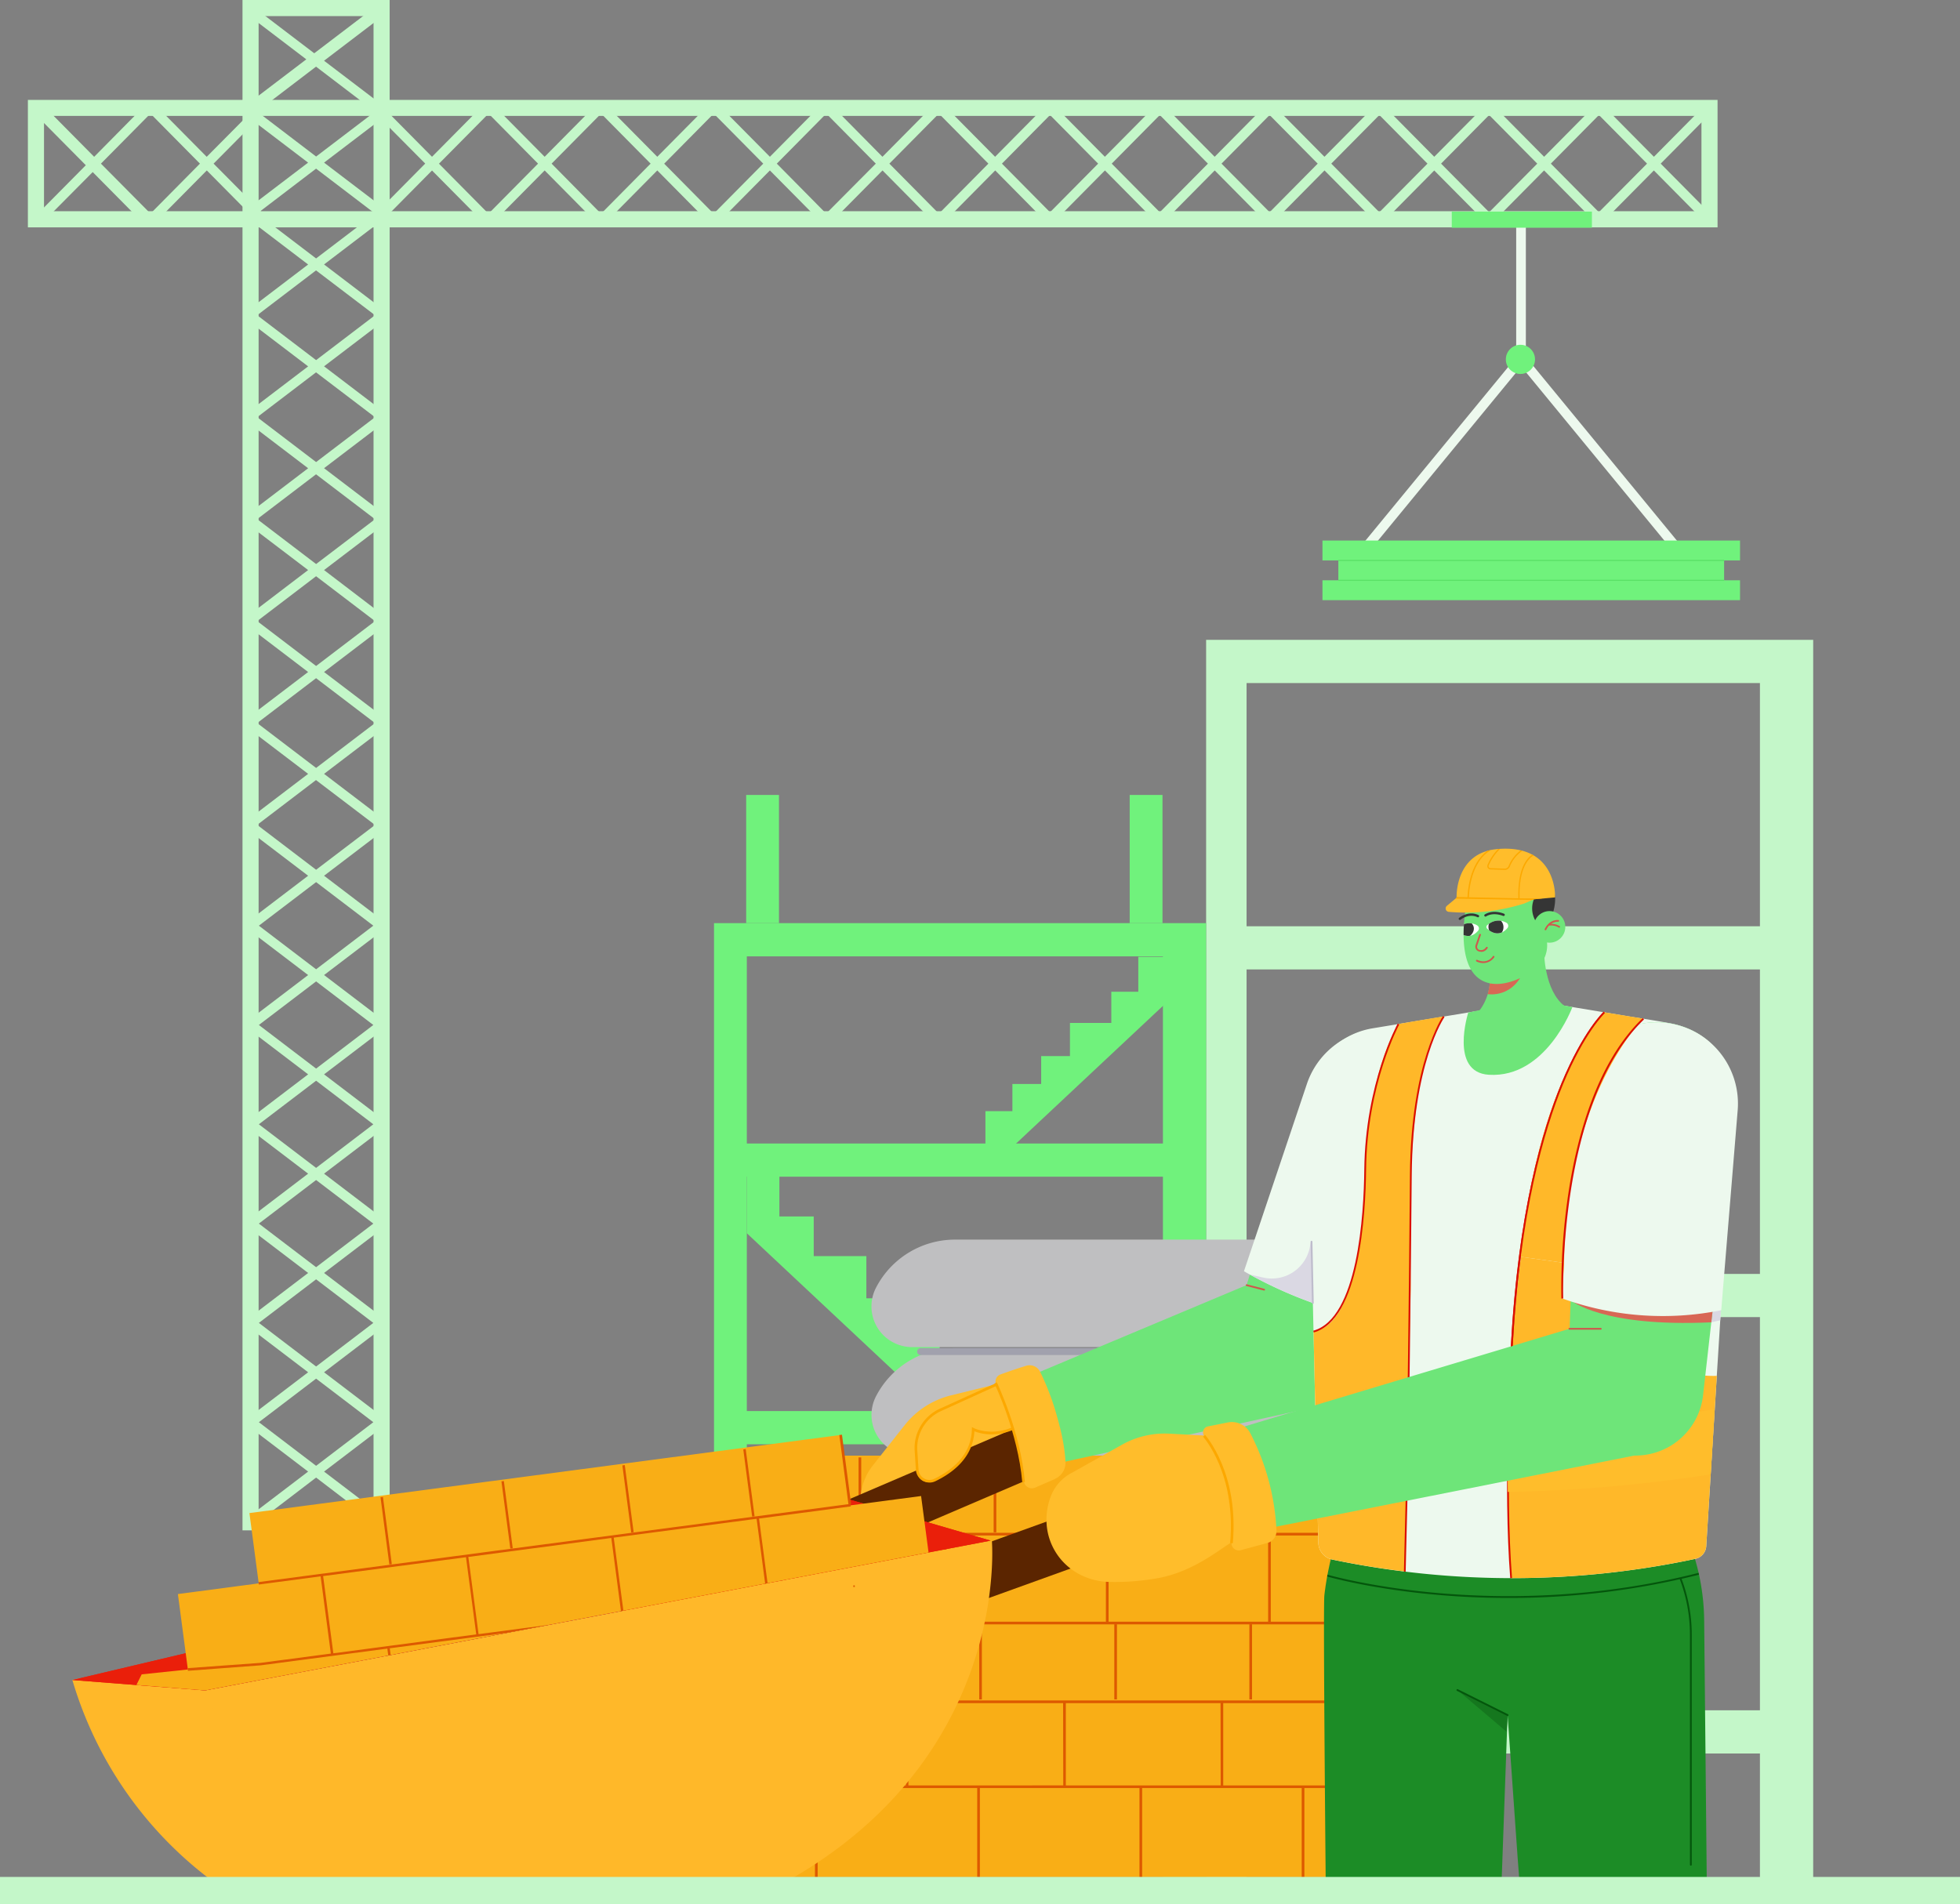 <svg id="A_Construction_Project_Worker_Who_is_Picking_up_Building_Materials" data-name="A Construction Project Worker Who is Picking up Building Materials" xmlns="http://www.w3.org/2000/svg" viewBox="0 0 1480 1438.06"><rect x="0" y="0" width="1480" height="1438.06" fill="#808080" stroke="none"/><defs><style>.cls-1{fill:#c4f7c9;}.cls-2{fill:#edf9ee;}.cls-3{fill:#70f27c;}.cls-4{fill:#58e065;}.cls-5{fill:#f9ae16;}.cls-6{fill:#dd5900;}.cls-7{fill:#bfbfc1;}.cls-8{fill:#a1a1ad;}.cls-9{fill:#1c8c26;}.cls-10{fill:#04560c;}.cls-11{fill:#15771e;}.cls-12{fill:#6ee579;}.cls-13{fill:#ce594d;}.cls-14{fill:#dad8e3;}.cls-15{fill:#bebccc;}.cls-16{fill:#ffb829;}.cls-17{fill:#db0f00;}.cls-18{fill:#ffbd2b;}.cls-19{fill:#d86755;}.cls-20{fill:#5b2500;}.cls-21{fill:#fca800;}.cls-22{fill:#353535;}.cls-23{fill:#fff;}.cls-24{fill:#ea1f0a;}</style></defs><path class="cls-1" d="M296.67,183.81l-6.61-5v11.71l3.42-3.44,3.2-3.22Zm-6.61-72.19v1l.59-.45-.59-.59ZM191.11,27.47v1155.8H302.22V27.47Zm12.17,12.17h86.78V1171.11H203.28V39.63Z" transform="translate(-8 -27.47)"/><path class="cls-1" d="M286.91,115.06h3.14v-2.4Zm-83.64,6.78,37.38,28.46-37.38,28.46v6.6l1.46,1.47,41.94-32L288.86,187l1.2.91v-9.18L252.7,150.29l37.36-28.46v-6.78h-3.14L246.68,145.7l-40.24-30.65h-1.5l-1.65,1.67v5.11ZM195,106l1,1.34-1,.77,2.81,3.69-.26.34-2.2,2.89-.34.45,5.41,4.12,2.88,2.2,37.38,28.46-37.38,28.46-3.72,2.84L195,185.07l1.47,1.94,1.34,1.75-.61.8-2.2,2.89,8.29,6.32.54.4,36.84,28.06-37.38,28.46L195,262l2.81,3.69L195,269.39l8.29,6.32,37.38,28.46-37.38,28.46L195,339l2.81,3.69L195,346.33l8.29,6.32,37.38,28.46-37.38,28.46L195,415.89l2.81,3.69L195,423.26l8.29,6.32L240.66,458,203.28,486.5,195,492.82l2.81,3.69L195,500.2l8.29,6.32L240.66,535l-37.38,28.46L195,569.76l2.81,3.69L195,577.14l8.29,6.32,37.38,28.46-37.38,28.46L195,646.7l2.81,3.69L195,654.08l8.29,6.32,37.38,28.46-37.38,28.46L195,723.64l2.08,2.71L195,729.08l8.29,6.32,37.38,28.46-37.38,28.46L195,798.64l2.08,2.71L195,804.08l8.29,6.32,37.38,28.46-37.38,28.46L195,873.64l2.08,2.71L195,879.08l8.29,6.32,37.38,28.46-37.38,28.46L195,948.64l2.08,2.71L195,954.08l8.29,6.32,37.38,28.46-37.38,28.46-8.29,6.32,2.08,2.71-2.08,2.73,8.29,6.32,37.38,28.46-37.38,28.46-8.29,6.32,2.08,2.71-2.08,2.73,8.29,6.32,37.38,28.46-28.27,21.53-9.11,6.93-8.29,6.32,4.42,5.8,11.28-8.6,13.74-10.46,22.25-17,22.25,17,13.72,10.46,11.28,8.6,4.42-5.8-8.29-6.32-9.11-6.93-28.26-21.53,37.36-28.46,8.29-6.32-2.08-2.73,2.08-2.71-8.29-6.32-37.36-28.46,37.36-28.46,8.29-6.32-2.08-2.73,2.08-2.71-8.29-6.32-37.36-28.46,37.36-28.46,8.29-6.32-2.08-2.73,2.08-2.71-8.29-6.32-37.36-28.46,37.36-28.46,8.29-6.32-2.08-2.73,2.08-2.71-8.29-6.32-37.36-28.46,37.36-28.46,8.29-6.32-2.08-2.73,2.08-2.71-8.29-6.32-37.36-28.46,37.36-28.46,8.29-6.32-2.08-2.73,2.08-2.71-8.29-6.32-37.36-28.46,37.36-28.46,8.29-6.32-2.81-3.69,2.81-3.69-8.29-6.32-37.36-28.46,37.36-28.46,8.29-6.32-2.81-3.69,2.81-3.69-8.29-6.32L252.69,535l37.36-28.46,8.29-6.32-2.81-3.69,2.81-3.69-8.29-6.32L252.69,458l37.36-28.46,8.29-6.32-2.81-3.68,2.81-3.69-8.29-6.32-37.36-28.46,37.36-28.46,8.29-6.32-2.81-3.69,2.81-3.69-8.29-6.32-37.36-28.46,37.36-28.46,8.29-6.32-2.81-3.69,2.81-3.69-8.29-6.32-37.36-28.46,36.84-28.06.52-.4,4.67-3.57,3.62-2.76-2.81-3.69,1.34-1.75,1.47-1.94-1.68-1.28-6.61-5-37.36-28.46,37.36-28.46,5.77-4.39,2.52-1.93-.34-.45-2.47-3.24,2.16-2.85.65-.84-6.86-5.24-1.43-1.09L252.69,73.33l37.36-28.46,8.29-6.32-1-1.34,1-.77-4.42-5.8-11.79,9L245.28,67.7,208.43,39.62l-9-6.87L195,38.55l8.29,6.32,36,27.42-36,27.4-4.19,3.2L195,106Zm51.69,962.66,43.21,32.91-43.21,32.93-43.22-32.93Zm0-75,43.21,32.91-43.21,32.93-43.22-32.93,43.22-32.91Zm0-75,43.21,32.91-43.21,32.93-43.22-32.93Zm0-75,43.21,32.91-43.21,32.93-43.22-32.93Zm0-75,43.21,32.91-43.21,32.93-43.22-32.93Zm0-75,43.21,32.91-43.21,32.93-43.22-32.93Zm0-77,43.38,33,1.1.84-1.1.84-43.38,33-43.4-33.07-1.09-.83,1.09-.83,43.4-33.07Zm0-77,43.38,33.05,1.1.84-1.1.84-43.38,33.05-43.4-33.07-1.09-.83,1.09-.83,43.4-33.07Zm0-77,43.38,33.05,1.1.84-1.1.84-43.38,33.05-43.4-33.07-1.09-.83,1.09-.83,43.4-33.07Zm0-76.95,43.38,33.05,1.1.84-1.1.84-43.38,33-43.4-33.07-1.09-.83,1.09-.83,43.4-33.07Zm0-77,43.38,33,1.1.84-1.1.84-43.38,33.05-43.4-33.07-1.09-.83,1.09-.83,43.4-33.07Zm0-77,43.38,33,1.1.84-1.1.84-43.38,33.05-43.4-33.07-1.09-.83,1.09-.83,43.4-33.07Zm0-77L288.86,187l1.2.91,1.1.84-1.1.84-12.56,9.58-30.82,23.48-30.82-23.48-9.15-7-3.43-2.62-1.09-.83,1.09-.83,1.21-.92.25-.19,41.94-31.95ZM206.43,115l-.85-.66-2.3-1.75-1.09-.83,1.09-.83,2.58-2,8-6.13,32.78-25,32.78,25L290.08,111l.29.22.81.62-.51.39-.59.45-3.14,2.4L246.7,145.69,206.46,115Z" transform="translate(-8 -27.47)"/><path class="cls-1" d="M1132.89,187.27h10.26l.23-.23H1133.1l-.22.23ZM29.06,102.9v96.3H1304.93V102.91H29.06ZM41.23,187v-72H1292.77v72H41.23Z" transform="translate(-8 -27.47)"/><path class="cls-1" d="M290.05,190.48l-.07.07.07.07,4.67,4.62.45.45,3.17-3.21,3.87-3.9,1.52-1.54,30.49-30.81L364.71,187l8.57,8.65,3.47-3.43,3.46,3.43,8.57-8.65,30.49-30.81L449.76,187l8.56,8.65,3.47-3.43,3.46,3.43,8.57-8.65,30.49-30.81L534.8,187l8.57,8.65,3.46-3.43,3.47,3.43,8.56-8.65,30.49-30.81L619.84,187l8.57,8.65,3.46-3.43,3.47,3.43L643.9,187l30.49-30.81L704.88,187l8.57,8.65,3.47-3.43,3.46,3.43L729,187l30.49-30.81L789.93,187l8.56,8.65,2.4-2.37,2.4,2.37,8.56-8.65,30.49-30.81L872.83,187l8.57,8.65,2.4-2.37,2.38,2.37,8.57-8.65,30.49-30.81L955.73,187l8.57,8.65,2.38-2.37,2.4,2.37,8.57-8.65,30.49-30.81L1038.63,187l8.56,8.65,2.4-2.37,2.4,2.37,8.56-8.65L1091,156.23,1121.53,187l.23.23,8.34,8.42,2.4-2.37,2.38,2.37,8.34-8.42.23-.23,30.49-30.81L1204.43,187l.23.23,5.46,5.51,2.88,2.91,2.38-2.37,2.4,2.37,8.57-8.65,30.49-30.79L1287.32,187l8.57,8.65,5.19-5.14-8.25-8.34L1262,151.05l30.86-31.16,8.25-8.34-5.19-5.13-8.56,8.64-30.49,30.81-30.5-30.81-8.56-8.64-2.4,2.36-2.38-2.36-8.56,8.64-30.5,30.81-30.5-30.81-8.56-8.64-2.38,2.36-2.4-2.36-8.56,8.64L1091,145.87l-30.49-30.81-8.56-8.64-2.4,2.36-2.4-2.36-8.56,8.64-30.49,30.81-30.5-30.81-8.56-8.64-2.4,2.36-2.38-2.36-8.56,8.64-30.5,30.81-30.5-30.81-8.56-8.64-2.38,2.36-2.4-2.36-8.56,8.64-30.5,30.81-30.49-30.81-8.56-8.64-2.4,2.36-2.4-2.36-8.56,8.64-30.49,30.81-30.5-30.81-8.56-8.64-3.46,3.42-3.47-3.42-8.56,8.64-30.5,30.81L643.9,115.06l-8.56-8.64-3.47,3.42-3.46-3.42-8.56,8.64-30.5,30.81-30.49-30.81-8.56-8.64-3.47,3.42-3.46-3.42-8.56,8.64-30.5,30.81-30.5-30.81-8.56-8.64-3.46,3.42-3.47-3.42-8.56,8.64-30.49,30.81-30.5-30.81-8.56-8.64-3.46,3.42-3.47-3.42-8.56,8.64-30.5,30.81-30.49-30.81-1.52-1.53L297.69,109l-2.52-2.55-4.84,4.78-.29.28-.07.07.66.66,2.82,2.85,2.36,2.38,6.39,6.46L329.08,151,302.2,178.18l-5.55,5.62-3.2,3.22L290,190.46Zm889-39.43,35.63-36,.68-.69.69.69,35.63,36L1216,187l-.69.69-.68-.69Zm-82.9,0,35.63-36,.69-.69.68.69,35.63,36-35.63,36-.22.23-.45.45-.69-.69-35.63-36Zm-82.9,0,35.63-36,.69-.69.69.69,35.63,36-35.63,36-.69.69-.69-.69Zm-82.88,0,35.63-36,.68-.69.69.69,35.63,36-35.63,36-.69.69L966,187Zm-82.9,0,35.63-36,.69-.69.68.69,35.63,36-35.63,36-.68.69-.69-.69Zm-82.9,0,35.63-36,.69-.69.69.69,35.63,36-35.63,36-.69.69-.69-.69Zm-85,0,35.63-36,1.76-1.78,1.76,1.78,35.61,36-35.61,36-1.76,1.78L715.13,187Zm-85,0,35.61-36,1.76-1.78,1.76,1.78,35.63,36L633.6,187l-1.76,1.78L630.08,187Zm-85,0,35.61-36,1.76-1.78,1.76,1.78,35.63,36-35.63,36-1.76,1.78L545.05,187l-35.61-36Zm-85.05,0,35.63-36,1.76-1.78,1.76,1.78,35.61,36-35.61,36-1.76,1.78L460,187Zm-85,0,35.63-36,1.76-1.78,1.76,1.78,35.61,36-35.61,36-1.76,1.78L375,187l-35.63-36ZM41.22,184.14l-6.34,6.41,5.18,5.14L48.63,187,78,157.42,107.27,187l8.57,8.65,1.18-1.17,1.14,1.17,3.47-3.43,3.46,3.43,8.57-8.65,30.49-30.81,26.95,27.22,3.54,3.58,2.54,2.55,6,6.1,0-.05,3.43-3.4,1.69-1.68L204.91,187l-.19-.19-1.46-1.47-3.72-3.76-8.45-8.53-21.81-22,21.81-22,9.29-9.38,2.88-2.91,1.65-1.67.65-.66,2.82-2.85L205.83,109l-2.58-2.55-.05,0-5.69,5.75-2.87,2.89-3.55,3.6-27,27.21-30.5-30.81-8.56-8.64-3.46,3.42-3.47-3.42-8.56,8.64L79.1,145.89,48.6,115.08,40,106.44l-1.18,1.16-1.14-1.16-5.19,5.13,8.68,8.76L72.8,152.25,41.21,184.16Zm43-33.09,35.63-36,1.76-1.78,1.76,1.78,35.61,36L123.4,187l-1.76,1.78L119.88,187Z" transform="translate(-8 -27.47)"/><rect class="cls-2" x="1144.88" y="165.65" width="7.3" height="103.01"/><rect class="cls-2" x="1214.25" y="280.78" width="7.3" height="184.4" transform="translate(32.22 830.74) rotate(-39.42)"/><rect class="cls-2" x="1003.12" y="369.4" width="184.4" height="7.3" transform="translate(103.61 954.84) rotate(-50.58)"/><polygon class="cls-3" points="998.59 423.24 998.59 408.23 1313.9 408.23 1313.9 423.24 1301.89 423.24 1301.89 438.26 1313.9 438.26 1313.9 453.27 998.59 453.27 998.59 438.26 1010.6 438.26 1010.6 423.24 998.59 423.24"/><path class="cls-4" d="M1018.59,465.34v.77h291.29v-.77Zm0-15v.79h291.29v-.79Z" transform="translate(-8 -27.47)"/><rect class="cls-3" x="1096.24" y="159.81" width="105.81" height="12.16"/><circle class="cls-3" cx="1148.08" cy="271.41" r="11.02"/><path class="cls-1" d="M918.74,510.71V1453h30.55V1351.76h387.64V1453h40.22V510.71ZM949.29,759.6h387.64v230H949.29v-230Zm0,559.53V1022.19h387.64v296.94ZM1336.93,727H949.29V543.34h387.64Z" transform="translate(-8 -27.47)"/><path class="cls-3" d="M547.16,724.65v725.14h24.77v-77.92h314.2v77.92h32.6V724.65H547.16Zm24.77,25.09h314.2V891.07H571.93Zm0,166.42h314.2v177H571.93Zm0,430.59V1118.26h314.2v228.49Z" transform="translate(-8 -27.47)"/><polygon class="cls-3" points="656.52 1319.91 656.52 1292.17 684.25 1292.17 684.25 1266.57 707.72 1266.57 706.89 1238.29 732.81 1238.29 732.81 1212.13 760.46 1212.13 760.46 1185.34 788.11 1185.34 788.11 1153.49 827.86 1153.49 827.86 1123.54 853.78 1123.54 853.78 1089.96 878.38 1089.96 878.38 1136.23 709.86 1319.91 656.52 1319.91"/><polygon class="cls-3" points="735.42 1064.84 735.42 1033.46 709.5 1033.46 709.5 1007.3 681.85 1007.3 681.85 980.51 654.2 980.51 654.2 948.66 614.45 948.66 614.45 918.71 588.53 918.71 588.53 885.13 563.94 885.13 563.94 931.4 706.69 1065.24 735.42 1064.84"/><polygon class="cls-3" points="744.09 863.86 744.09 839.2 764.46 839.2 764.46 818.64 786.19 818.64 786.19 797.59 807.92 797.59 807.92 772.56 839.16 772.56 839.16 749.01 859.53 749.01 859.53 722.62 878.86 722.62 878.86 758.99 766.67 864.17 744.09 863.86"/><rect class="cls-3" x="563.44" y="600.38" width="24.77" height="96.8"/><rect class="cls-3" x="853.03" y="600.38" width="24.77" height="96.8"/><polygon class="cls-5" points="537.91 1099.35 537.91 1158.62 469.75 1158.62 469.75 1225.79 530.74 1225.79 530.74 1285.24 462.9 1285.24 462.9 1349.42 402.44 1349.42 402.44 1417.77 1095.8 1417.77 1095.85 1349.21 1095.85 1284.93 1030.35 1284.93 1030.35 1225.49 1096.38 1225.49 1096.38 1158.78 1036.42 1158.78 1036.42 1099.35 537.91 1099.35"/><path class="cls-6" d="M1039.57,1252.24h-72v-65.13H1045v-2H545.91v2h52.14v65.13H538.74v2h500.83v-2Zm-319,0H600.09v-65.13H720.56Zm122.5,0H722.59v-65.13H843.06Zm122.51,0H845.1v-65.13H965.57ZM658.31,1128.15h-2v56.62h2Zm102,0h-2v56.62h2Zm102,0h-2v56.62h2Zm102,0h-2v56.62h2ZM647.41,1310.91v-56.62h-2v56.62Zm102,0v-56.62h-2v56.62Zm102,0v-56.62h-2v56.62Zm102,0v-56.62h-2v56.62Zm97.24,1.8h-2v63.16H931.66v-62.14h106.72v-2H538.77v2H573v62.14H470.94v2h29.95v67.33h2v-67.33H623.4v67.33h2v-67.33H745.91v67.33h2v-67.33H868.42v67.33h2v-67.33H990.93v67.33h2v-67.33h112.76v-2h-55.17v-63.16Zm-358.64,63.16H575.06v-62.14H691.89Zm118.87,0H693.93v-62.14H810.76Zm118.87,0H812.8v-62.14H929.63Zm183.78,1v68.35h2v-68.35Z" transform="translate(-8 -27.47)"/><path class="cls-7" d="M993.13,1126.78H696.78A30.73,30.73,0,0,1,669.47,1082h0a67.13,67.13,0,0,1,59.64-36.33H960.6a67.11,67.11,0,0,1,56.4,30.73l2,3c13.19,20.45-1.49,47.4-25.83,47.4Z" transform="translate(-8 -27.47)"/><path class="cls-7" d="M993.13,1044.85H696.78A30.73,30.73,0,0,1,669.47,1000h0a67.13,67.13,0,0,1,59.64-36.33H960.6a67.11,67.11,0,0,1,56.4,30.73l2,3c13.19,20.45-1.49,47.4-25.83,47.4Z" transform="translate(-8 -27.47)"/><path class="cls-8" d="M986.59,1050.85H703.14a2.62,2.62,0,0,1,0-5.24H986.59a2.62,2.62,0,0,1,0,5.24Z" transform="translate(-8 -27.47)"/><path class="cls-9" d="M1296.87,1460.12H1156.16l-.33-4.7,0-.4L1154,1430.9l-7.62-108.13-4.94,137.35H1009.15s-2.14-219.23-1.12-227.78c.19-1.75.41-3.52.68-5.26.19-1.54.44-3.07.68-4.58.57-3.59,1.24-7.15,2-10.69.57-2.82,1.21-5.6,1.9-8.39,1-4.21,2.19-8.43,3.47-12.6H1283c1.5,3.79,2.87,7.61,4.08,11.49.05.2.15.42.19.62v0a4.37,4.37,0,0,1,.2.65c.86,2.71,1.59,5.44,2.31,8.21.37,1.5.72,3,1.06,4.53h0c.33,1.51.66,3,.94,4.54.45,2.38.86,4.79,1.21,7.19.08.42.15.86.19,1.29.65,4.49,1.09,9,1.35,13.53.19,3.07.28,6.12.31,9.16l1.77,178.85.24,24.12v.4l.05,4.7Z" transform="translate(-8 -27.47)"/><path class="cls-10" d="M1010.38,1216.76l-.24,1.34c6,1.69,59.9,16.2,137,16.2a589.85,589.85,0,0,0,129.27-14.15,118.75,118.75,0,0,1,7.68,42.07v173.56a.68.68,0,0,0,1.36,0V1262.22a120.17,120.17,0,0,0-7.7-42.37c4.36-1,8.73-2,13.14-3.14,0-.12-.05-.23-.08-.35h0c-.07-.33-.15-.65-.22-1-147.86,37.49-272.25,3.63-280.21,1.38Z" transform="translate(-8 -27.47)"/><polygon class="cls-11" points="1138.4 1295.3 1137.7 1307.94 1100.53 1276.4 1138.4 1295.3"/><path class="cls-10" d="M1146.4,1323.45a.66.66,0,0,1-.3-.07l-37.87-18.91a.68.68,0,1,1,.61-1.21l37.87,18.91a.68.68,0,0,1-.31,1.28Z" transform="translate(-8 -27.47)"/><path class="cls-12" d="M976.08,1087.85h0a53.94,53.94,0,0,1-33.87-66.94l54.21-174.86a59.93,59.93,0,0,1,76.85-38.88h0a59.93,59.93,0,0,1,36.35,78.08l-65.52,170.94a53.92,53.92,0,0,1-68,31.66Z" transform="translate(-8 -27.47)"/><path class="cls-12" d="M1045,1020h0a53.42,53.42,0,0,1-36,68.42l-221.79,48.39-20.29-62.23,208-87.29a53.42,53.42,0,0,1,70,32.71Z" transform="translate(-8 -27.47)"/><path class="cls-13" d="M962.57,1002.14a.5.5,0,0,1-.17,0l-13.27-3.42a.68.68,0,0,1,.33-1.31l13.27,3.42a.68.68,0,0,1-.17,1.33Z" transform="translate(-8 -27.47)"/><path class="cls-2" d="M1060.7,1026.82a323,323,0,0,1-113.39-39.26L995,845.6a61.36,61.36,0,1,1,116,40.15l-50.28,141.07Z" transform="translate(-8 -27.47)"/><path class="cls-14" d="M994.22,1009.63q4.57,1.73,9,3.25l-5.66-47.54h0a29.23,29.23,0,0,1-35.6,27l-10.22-2.3a322.31,322.31,0,0,0,42.43,19.56Z" transform="translate(-8 -27.47)"/><path class="cls-2" d="M1316.19,875.7l-19.8,319.49a10.47,10.47,0,0,1-8.25,9.6,664.75,664.75,0,0,1-274.05.55,13.37,13.37,0,0,1-10.63-12.8q-3.72-163.89-7.45-327.79c-2.11-29.51,18.86-55.77,48.43-60.66l14.12-2.33,2.09-.34,2.11-.36,17.15-2.84,16.66-2.75,21-3.48,1.07-.17,1-.17,17.41-2.88,31.39-5.18,28.78,4.76,17.75,2.94,1,.17,1.11.17,16.86,2.8c11.24,1.86,22.5,3.53,33.71,5.57,14.61,2.65,55.19,13.48,48.43,75.71Z" transform="translate(-8 -27.47)"/><path class="cls-15" d="M999.33,1012.18a.68.68,0,0,1-.68-.66l-1-46.19a.68.68,0,1,1,1.35,0l1,46.19a.69.69,0,0,1-.66.69h0Z" transform="translate(-8 -27.47)"/><polygon class="cls-14" points="1292.2 998.65 1298.96 997.13 1299.54 988.04 1291.96 988.92 1292.2 998.65"/><path class="cls-16" d="M1098.22,795.19c.23-.31-34.21,5.64-34.21,5.64s-22.44,32.92-25.15,110c-.46,13.08-1.35,116.34-39,122.26h0q1.81,79.71,3.62,159.41a13.37,13.37,0,0,0,10.64,12.8c16.52,3.44,34.82,6.59,54.68,9l4.34-212c.49-24.12-7.19-163.18,25.12-207.15Z" transform="translate(-8 -27.47)"/><path class="cls-17" d="M1069.44,1214.38l-1.35,0,2.22-92.11c0-1.2,1.7-121.72,2.34-207,.64-85.44,24.77-120.15,25-120.49l1.1.79c-.24.34-24.12,34.77-24.76,119.71-.64,85.23-2.32,205.75-2.34,207l-2.22,92.12Z" transform="translate(-8 -27.47)"/><path class="cls-17" d="M1000,1033.78l-.35-1.31c33.74-9.13,38.19-88.09,38.53-121.61.67-65,25-109.91,25.23-110.36l1.18.65c-.24.44-24.4,45-25.06,109.72-.35,33.83-4.9,113.53-39.53,122.9Z" transform="translate(-8 -27.47)"/><path class="cls-18" d="M1002.46,1148.94c21.46,2.37,44,4.24,67.54,5.41l1-48.63c-24.3-1.19-47.54-3.12-69.64-5.59l1.11,48.81Z" transform="translate(-8 -27.47)"/><path class="cls-16" d="M1288.14,1204.78a10.46,10.46,0,0,0,8.25-9.6l8-128.62h0c-45.76,1.73-89.44-39.43-107.22-55.58-5.05-4.59-9.47-2.71-9.47-2.71l1.35-27.06-32.62-4.53c-2.69,21.49-4.94,43.75-6.61,66.76a1291.29,1291.29,0,0,0-.74,175.87,664.69,664.69,0,0,0,139.08-14.54Z" transform="translate(-8 -27.47)"/><path class="cls-17" d="M1148.38,1219.37c-5.41-68.92,0-165.95.11-166.92,4.87-105.74,23.75-171,38.74-207.16,16.27-39.24,31.64-53.64,31.79-53.78l.92,1c-.15.14-15.36,14.42-31.52,53.45-14.92,36-33.72,101.12-38.58,206.57-.06,1-5.51,97.92-.11,166.74l-1.35.11Z" transform="translate(-8 -27.47)"/><path class="cls-18" d="M1302.8,1091.77a1125,1125,0,0,1-156,13.76q-.6,24.85-.26,48.69a1126.67,1126.67,0,0,0,153.21-13.28l3-49.17Z" transform="translate(-8 -27.47)"/><path class="cls-12" d="M1239.2,1126.61h0a51.33,51.33,0,0,1-47.5-53L1199.47,857a59.59,59.59,0,0,1,64-57.3h0a59.61,59.61,0,0,1,54.82,66.11L1294,1081.18a51.33,51.33,0,0,1-54.8,45.44Z" transform="translate(-8 -27.47)"/><path class="cls-12" d="M1290.76,1058.4h0a53.41,53.41,0,0,1-39.38,66.52L963.91,1182l-32.47-72.31,291-87.49a53.42,53.42,0,0,1,68.31,36.2Z" transform="translate(-8 -27.47)"/><path class="cls-13" d="M1216.74,1031.7h-23.65a.68.68,0,0,1,0-1.36h23.65a.68.68,0,0,1,0,1.36Z" transform="translate(-8 -27.47)"/><path class="cls-19" d="M1194.44,1009.63s23,20.29,105.77,16.5l1.34-11.67-107.11-4.82Z" transform="translate(-8 -27.47)"/><path class="cls-2" d="M1307.7,1017a223.6,223.6,0,0,1-120.07-8.9q5-75.61,10-151.24a61.42,61.42,0,1,1,122.5,9.09L1307.71,1017Z" transform="translate(-8 -27.47)"/><path class="cls-16" d="M1219.48,792l29.38,4.8S1190.38,854,1189,981.21l-32.62-4.53S1164.67,854,1219.48,792Z" transform="translate(-8 -27.47)"/><path class="cls-17" d="M1148.9,1044.31s0-.65,0-1c5.51-100.39,23.73-162.95,38.28-198,16.27-39.24,31.64-53.64,31.79-53.78l.92,1c-.15.14-15.36,14.42-31.52,53.45-14.48,35-32.62,97.32-38.12,197.38l0,.58-1.38.4Z" transform="translate(-8 -27.47)"/><path class="cls-17" d="M1187,1008.15a484.31,484.31,0,0,1,5.65-81.78c6.39-41,21.26-96.85,55.8-130l.94,1c-65.62,63.06-61.09,209.33-61,210.8l-1.35,0Z" transform="translate(-8 -27.47)"/><rect class="cls-20" x="706.29" y="1184.9" width="145" height="39.5" transform="translate(-370.63 308.35) rotate(-19.84)"/><path class="cls-18" d="M927,1112.15l-36-1.92a66,66,0,0,0-35.77,8.33l-37.84,21.21a33.29,33.29,0,0,0-15.8,17.51,48.66,48.66,0,0,0-3,24.12,46.05,46.05,0,0,0,6.1,17.58c8.42,14.24,23.93,22.76,40.46,23.19a183.1,183.1,0,0,0,35.93-2.6c28.2-4.87,46.85-21.5,60.17-29.44-5.66-28-8.55-50-14.21-78Z" transform="translate(-8 -27.47)"/><path class="cls-18" d="M965,1192.79l-20.09,5.44a5.53,5.53,0,0,1-7-5.56,144.42,144.42,0,0,0-20.84-81,4.62,4.62,0,0,1,3.06-6.92l15-3a15.73,15.73,0,0,1,17,8.18,177.73,177.73,0,0,1,19.74,73.43,9.28,9.28,0,0,1-6.85,9.4Z" transform="translate(-8 -27.47)"/><path class="cls-21" d="M938.89,1193l-2-.18c4.69-52.29-20.17-80-20.42-80.29l1.47-1.35c.26.28,25.72,28.6,20.94,81.82Z" transform="translate(-8 -27.47)"/><path class="cls-12" d="M1192.74,789.36l-72.22,6.49c18.76-17.73,11.72-42.92,10.48-47.31l43-3.86C1173.72,750,1175.14,780.24,1192.74,789.36Z" transform="translate(-8 -27.47)"/><path class="cls-12" d="M1163.32,782.35l32,5.66s-19.81,53.86-63.1,51.16c-29.92-1.87-15.54-47-15.54-47l46.65-9.79Z" transform="translate(-8 -27.47)"/><path class="cls-19" d="M1133,770.05a66.84,66.84,0,0,1-1.64,8.21s15.27,2.75,24.61-12.35l-23,4.14Z" transform="translate(-8 -27.47)"/><path class="cls-12" d="M1116.57,703.68s-14,57.76,14.72,66c11.44,3.26,24.79-2.82,34.09-8.6a23.28,23.28,0,0,0,10.84-21.19l-2.55-43-57.11,6.83Z" transform="translate(-8 -27.47)"/><path class="cls-22" d="M1129.67,719.71a.9.9,0,0,1-.76-.42.88.88,0,0,1,.29-1.22c6.48-4,14.27-.63,14.6-.48a.89.89,0,0,1-.72,1.62c-.07,0-7.28-3.14-12.95.37a.9.9,0,0,1-.47.13Z" transform="translate(-8 -27.47)"/><path class="cls-22" d="M1110.33,722.26a.89.89,0,0,1-.57-1.57c.28-.24,7-5.72,14.58-2.16a.89.89,0,1,1-.75,1.61c-6.59-3.09-12.62,1.86-12.68,1.91a.89.89,0,0,1-.57.21Z" transform="translate(-8 -27.47)"/><path class="cls-22" d="M1114.49,715.09s3.74-11.08,20.61-11.6c0,0,8,9.44,31.14,3.17a18.68,18.68,0,0,0,1.34,16.46l13.19-6.77s7-21.05-9-23.86-19.58-9.71-38.08-4.8-22,15.5-19.19,27.4Z" transform="translate(-8 -27.47)"/><path class="cls-23" d="M1145.47,724.35c-3-1.68-8.41-3.26-14.48,1.85a1.77,1.77,0,0,0,0,2.65c2.69,2.46,9,6.71,15.22-.39A2.68,2.68,0,0,0,1145.47,724.35Z" transform="translate(-8 -27.47)"/><path class="cls-22" d="M1141.38,722.89a6.94,6.94,0,0,1,1.86,4.18,7,7,0,0,1-1.15,4.55c-3.8,1.71-7.31.15-9.64-1.54a6.95,6.95,0,0,1-.15-4.87,12,12,0,0,1,9.09-2.32Z" transform="translate(-8 -27.47)"/><path class="cls-23" d="M1123.39,726.33a11.59,11.59,0,0,0-10-.86c-.17,2.64-.28,5.38-.26,8.16,3.07,1.25,7,1.29,10.93-3.19a2.68,2.68,0,0,0-.69-4.11Z" transform="translate(-8 -27.47)"/><path class="cls-22" d="M1119.3,724.87a11.29,11.29,0,0,0-5.89.62c-.17,2.62-.28,5.35-.26,8.12a8.8,8.8,0,0,0,4.76.62C1118.59,734.12,1123.36,729.38,1119.3,724.87Z" transform="translate(-8 -27.47)"/><path class="cls-13" d="M1126.42,746.27a6.15,6.15,0,0,1-1.72-.25,3.64,3.64,0,0,1-2.24-1.83,3.83,3.83,0,0,1-.23-3l2.74-8a.66.66,0,1,1,1.25.43l-2.74,8.05a2.55,2.55,0,0,0,.15,2,2.33,2.33,0,0,0,1.42,1.17c2,.58,3.77-.12,5.16-2.06a.67.67,0,0,1,1.09.77,5.87,5.87,0,0,1-4.88,2.82Z" transform="translate(-8 -27.47)"/><path class="cls-13" d="M1128.11,754.83a12.68,12.68,0,0,1-5.2-1.21.65.65,0,0,1-.33-.88.67.67,0,0,1,.88-.34c7.8,3.49,11.6-2.43,11.76-2.69a.68.68,0,0,1,.92-.22.66.66,0,0,1,.22.91,10.2,10.2,0,0,1-8.24,4.41Z" transform="translate(-8 -27.47)"/><circle class="cls-12" cx="1170.04" cy="700.02" r="11.93"/><path class="cls-13" d="M1185.86,727a11.62,11.62,0,0,0-6.6-1.77,8.57,8.57,0,0,1,5.43-1.63h0a.67.67,0,0,0,0-1.33c-7.42-.21-10.25,6.82-10.27,6.89a.65.65,0,0,0,.38.86.69.69,0,0,0,.24,0,.66.66,0,0,0,.62-.42,11.24,11.24,0,0,1,2-3.09.7.7,0,0,0,.29,0,11,11,0,0,1,7,1.47.65.65,0,0,0,.39.13.67.67,0,0,0,.54-.27.66.66,0,0,0-.14-.93Z" transform="translate(-8 -27.47)"/><path class="cls-18" d="M1107.91,705.43l-7.37,6.15a2.58,2.58,0,0,0,1.43,4.55,146.43,146.43,0,0,0,57.1-6.34l7.18-3.13,16-1.44s1.83-40.59-43.71-36.5c-32.21,2.89-30.66,36.71-30.66,36.71Z" transform="translate(-8 -27.47)"/><path class="cls-21" d="M1166,673.48l-1-.58c-4,2.56-11.12,10.33-10.49,33l-37.34-.79c.09-3.62,1.27-27.08,16.84-35.74-1,.21-2,.44-3,.71-13.68,9.87-14.8,31.46-14.89,35l-8.26-.17h0c0,.32,0,.5,0,.5l-.89.74,58.13,1,1.1-.48,6.91-.62-17.67-.1c-.65-23.07,7-30.34,10.53-32.46Z" transform="translate(-8 -27.47)"/><path class="cls-21" d="M1140.75,668.55l-1.5.11a39.16,39.16,0,0,0-8,12,2.52,2.52,0,0,0,.21,2.31,2.43,2.43,0,0,0,2,1.12l10.69.37h.49a4.11,4.11,0,0,0,3.41-2.52,26.71,26.71,0,0,1,9.48-11.9l-1.28-.32a28.08,28.08,0,0,0-9.12,11.85,3.1,3.1,0,0,1-3,1.92l-10.69-.37a1.45,1.45,0,0,1-1.18-.67,1.49,1.49,0,0,1-.13-1.39,38.61,38.61,0,0,1,8.54-12.45Z" transform="translate(-8 -27.47)"/><path class="cls-18" d="M786,1066.56l-59.91,14.73a64.2,64.2,0,0,0-35,22.53l-24,30.4a43.62,43.62,0,0,0-9.12,22.2h0a25.6,25.6,0,0,0,35.88,26.21l105.57-47.19L786,1066.56Z" transform="translate(-8 -27.47)"/><rect class="cls-20" x="641.57" y="1132.88" width="148.81" height="39.5" transform="translate(-404.17 347.79) rotate(-23.2)"/><path class="cls-16" d="M407.55,1465.53H194.65a292.13,292.13,0,0,1-132-169.25l4.9-1.16h0l95.28,9,199.57,131.63,45.13,29.76Z" transform="translate(-8 -27.47)"/><path class="cls-16" d="M754.78,1234.36c-7.29,51.31-34.55,137.78-131.95,201.41a390.78,390.78,0,0,1-55,29.76H287.06a267.4,267.4,0,0,1-37.75-29.76c-61.26-57.69-86.46-131.63-86.46-131.63L757,1191s0,.19,0,.55c.22,3.12,1.08,19.26-2.26,42.81Z" transform="translate(-8 -27.47)"/><polygon class="cls-24" points="54.66 1268.81 636.86 1131.16 748 1163.53 154.85 1276.67 54.66 1268.81"/><polygon class="cls-24" points="748 1163.53 701.15 1172.47 579.58 1195.66 577.77 1196 470.7 1216.42 468.89 1216.77 414.92 1227.06 383.23 1233.11 294.98 1249.94 293.17 1250.29 198.42 1268.36 154.85 1276.67 54.66 1268.81 59.56 1267.65 59.57 1267.65 140.24 1248.58 246.52 1223.45 248.32 1223.02 354.76 1197.86 356.57 1197.43 463.01 1172.26 464.81 1171.84 567.56 1147.54 585.3 1143.35 636.86 1131.16 641.22 1132.43 652.08 1135.59 698.05 1148.98 748 1163.53"/><polygon class="cls-5" points="701.15 1172.47 579.58 1195.66 577.77 1196 470.7 1216.42 468.89 1216.77 414.92 1227.06 383.23 1233.11 294.98 1249.94 293.17 1250.29 198.42 1268.36 197.01 1257.72 196.89 1256.81 142.28 1264.03 140.24 1248.58 134.33 1203.88 195.36 1195.81 195.24 1194.9 188.34 1142.73 634.79 1083.72 641.22 1132.43 641.68 1135.9 641.82 1136.95 642.34 1136.88 652.08 1135.59 695.52 1129.85 698.05 1148.98 701.15 1172.47"/><polygon class="cls-5" points="103 1272.53 107 1264.53 202 1254.53 198.42 1268.36 154.85 1276.67 103 1272.53"/><path class="cls-18" d="M804.49,1144.52,789.56,1151a6.05,6.05,0,0,1-8.42-5c-1.09-10.23-3.15-20.19-7.13-35a203.88,203.88,0,0,0-13.76-37.65,5.72,5.72,0,0,1,3.21-7.85c6.47-2.35,12.93-4.57,19.42-6.55a8.83,8.83,0,0,1,10.5,4.5,192.53,192.53,0,0,1,12.91,34.26c4.21,14.83,5.65,24.22,6.25,33.63a13.38,13.38,0,0,1-8.06,13.1Z" transform="translate(-8 -27.47)"/><path class="cls-18" d="M760.29,1072.16l-42.14,20.08a31.42,31.42,0,0,0-18.5,30.69l1,16.11a8.19,8.19,0,0,0,11.54,7c12.16-5.49,30.25-17.31,30.64-39.12,0,0,15.12,4.94,30.14.12l-12.71-34.84Z" transform="translate(-8 -27.47)"/><path class="cls-21" d="M779.91,1146.82c-3.21-37.41-20.81-74.12-21-74.49l1.8-.87c.18.37,17.93,37.42,21.18,75.19l-2,.17Z" transform="translate(-8 -27.47)"/><path class="cls-21" d="M709.87,1147.14a10.32,10.32,0,0,1-10.29-9.67l-.92-14.46a32.59,32.59,0,0,1,19.09-31.67l42.9-19.51.83,1.82-42.91,19.51a30.57,30.57,0,0,0-17.92,29.72l.92,14.46a8.32,8.32,0,0,0,4.11,6.66,8.16,8.16,0,0,0,7.76.33c12.77-6.12,28.07-17.59,28.43-37.47l0-1.61,1.43.75c.12.07,12.46,6.31,28.79-.42l.76,1.85c-14.16,5.83-25.26,2.5-29.07,1-1.09,20-16.55,31.52-29.51,37.73a10.31,10.31,0,0,1-4.43,1Z" transform="translate(-8 -27.47)"/><path class="cls-6" d="M395.17,1196.72,388.46,1146l-1.82.25,6.7,50.7Zm91.3-12.07-6.7-50.7-1.82.24,6.7,50.7Zm91.31-12.06-6.7-50.71-1.83.24,6.7,50.71Zm-277.29,100,.68,5.18,1.81-.35-.67-5.07-1.82.24Zm352.89-47.84-1.1.14.16,1.17,1.09-.14Zm-349.52-16-6.7-50.71-1.83.24L302,1209Zm339.92-97.73-2,.26,6.89,52.18.57-.07-56,7.39-390.06,51.55.12.91.12.91,46.69-6.17,4.35,32.9,3.36,25.43-52.93,7-55.17,4,.16,2,55.07-4.14,186.22-24.61,31.69-6-53.5,7.07-4.85-36.7-2.86-21.62L469.6,1189l1.42,10.71,5.88,44.51,1.81-.35-5.89-44.58-1.39-10.53L575.57,1175l3.74-.49,6.47,49,1.81-.34-6.45-48.85,69.31-9.16-.1-.77-.14-1-.51.07.51-.07h0l.47-.06-6.89-52.18Zm-281,114.27,4.83,36.52L259.71,1276.1l-3.39-25.61L252,1217.78l107.88-14.26,2.88,21.81Z" transform="translate(-8 -27.47)"/><rect class="cls-1" y="1417.53" width="1480" height="20.53"/></svg>